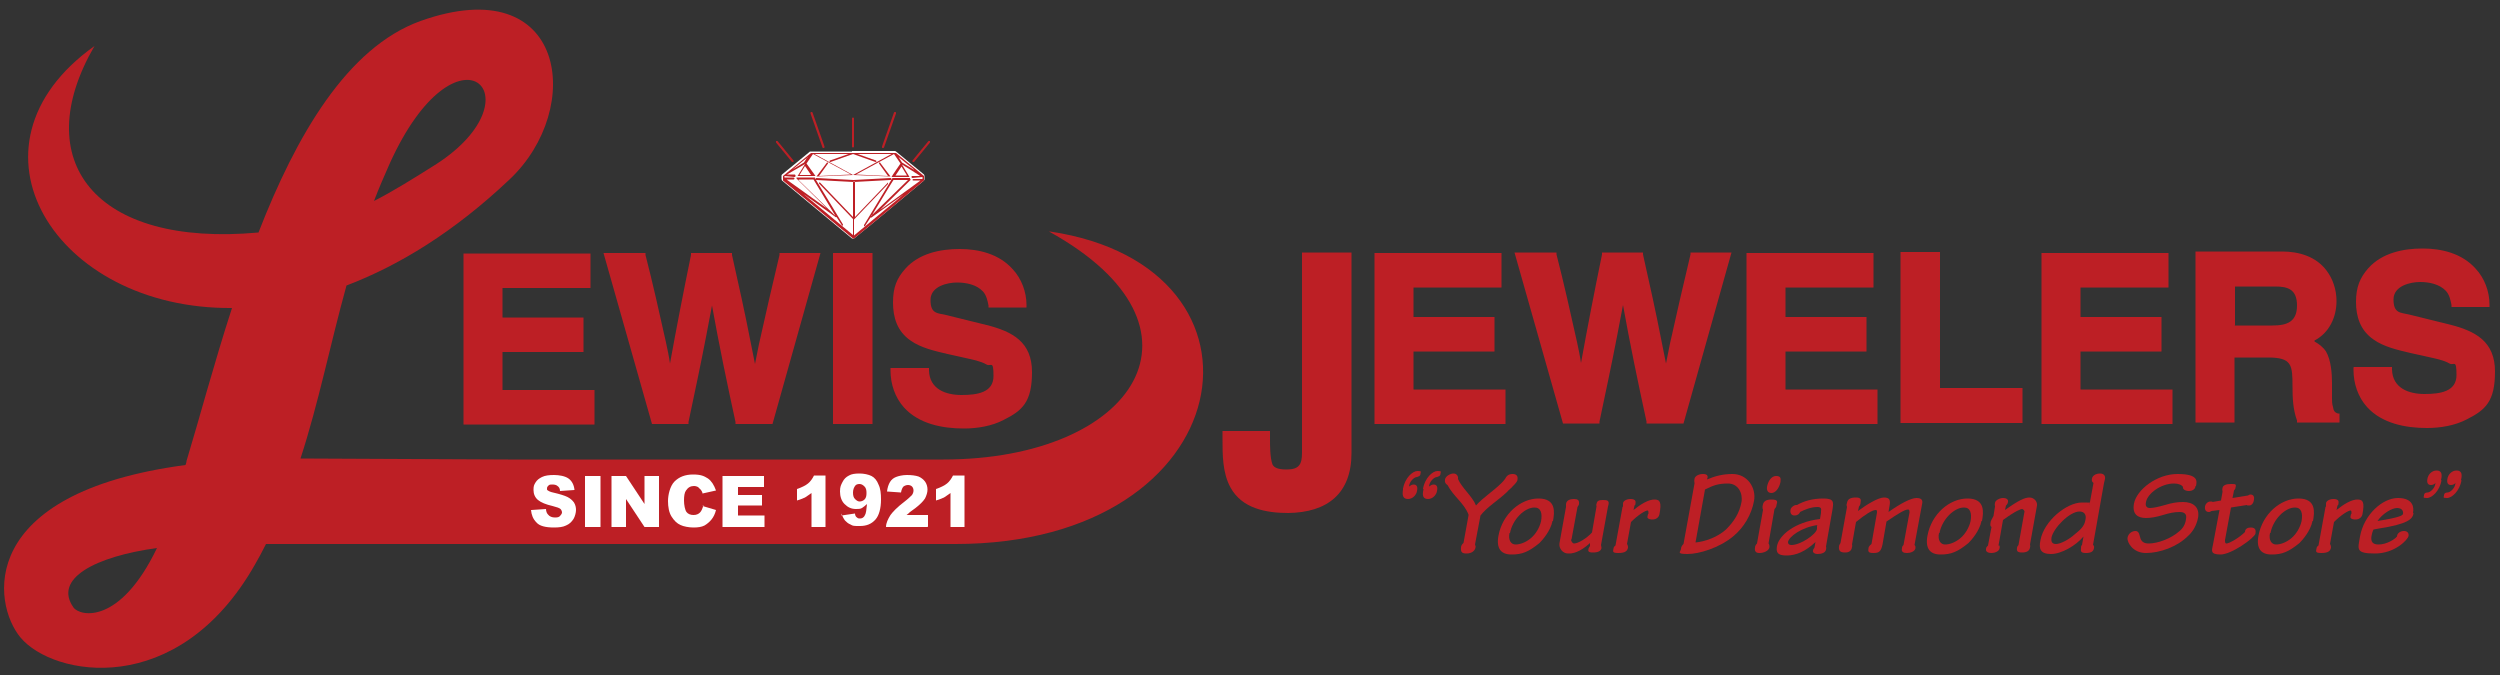 <svg viewBox="0 0 500 135" version="1.1" xmlns="http://www.w3.org/2000/svg" id="Layer_1">
  
  <rect x="0" y="0" width="500" height="135" fill="#333333" stroke="none"/>
  
  <defs>
    <style>
      .st0, .st1 {
        fill: #bd1f25;
      }

      .st2, .st1 {
        fill-rule: evenodd;
      }

      .st2, .st3 {
        fill: #fff;
      }
    </style>
  </defs>
  <g>
    <path d="M446.9,65.1h7.6c3,0,4.9-.8,4.9-4s-1.8-3.8-4.3-3.8h-8.1v7.9ZM470.8,73.4h7.6v.5c.1,3.7,3.3,4.9,6.5,4.9s6.4-.5,6.4-3.8-.5-1.8-1.4-2.3c-1.2-.7-2.9-1-4.2-1.3l-3.6-.8c-2.5-.6-5.3-1.2-7.4-2.7-2.6-1.8-3.5-4.5-3.5-7.5s.8-4.9,2.5-6.8c2.7-3,6.9-3.9,10.8-3.9s7.9,1,10.6,4c1.8,1.9,2.8,4.6,2.8,7.2v.5s-7.6,0-7.6,0v-.4c-.2-1-.4-2-1.1-2.8-1.3-1.4-3.4-1.8-5.2-1.8s-5.3.7-5.3,3.5,1.4,2.6,3.1,3l8.1,2c5.2,1.3,9.1,3.4,9.1,9.4s-1.9,7.7-5.7,9.6c-2.3,1.2-5.2,1.7-7.9,1.7-4.3,0-9-.9-12-4.2-1.8-2-2.7-4.7-2.7-7.4v-.5ZM462.9,68.3c.9.5,1.7,1.1,2.3,2,1,1.7,1.2,4.4,1.2,6.3s0,2,0,3c0,.6,0,1.2.2,1.8.1.7.3,1.1,1,1.3h.3v1.8h-8.5v-.4c-.8-2.2-.9-4.5-.9-6.8,0-4.3-.1-5.8-4.9-5.8h-6.7v13h-7.8v-34.2h17.3c3.4,0,6.8,1,8.9,3.8,1.3,1.7,2,3.9,2,6.1,0,3.3-1.5,6.4-4.4,7.9ZM416.1,57.4v6h16.2v6.9h-16.2v7.6h18.4v6.9h-26.2v-34.2h25.4v6.9h-17.6ZM388,77.6h16.5v7h-24.4v-34.2h7.9v27.2ZM357.1,57.4v6h16.2v6.9h-16.2v7.6h18.4v6.9h-26.2v-34.2h25.4v6.9h-17.6ZM316.2,72.6c1.3-7.2,2.7-14.4,4.2-21.7v-.4h8.2v.4c1.3,5.8,2.6,11.6,3.7,17.3.3,1.5.6,3,.9,4.5.3-1.3.5-2.7.8-4,1.3-5.9,2.7-11.9,4.1-17.8v-.4h8.2l-9.6,34.2h-7.4v-.4c-1.7-7.8-3.3-15.5-4.7-23.3-.4,2.1-.8,4.2-1.2,6.3-1.1,5.7-2.3,11.3-3.5,17v.4h-7.3l-9.7-34.2h8.4v.4c1.5,5.8,2.8,11.7,4.1,17.5.3,1.4.6,2.8.8,4.2ZM282.7,57.4v6h16.2v6.9h-16.2v7.6h18.4v6.9h-26.2v-34.2h25.4v6.9h-17.6Z" class="st1"></path>
    <path d="M257.7,102.6c-4.5,0-9.3-.9-11.6-5.1-1.6-2.9-1.6-6.5-1.6-9.8v-1.5h9.5v1.5c0,1.4,0,3.9.5,5.2.4.9,1.9,1,2.8,1,2.5,0,3.1-1,3.1-3.3v-40.1h9.9v40.1c0,8.1-4.8,11.9-12.7,12" class="st1"></path>
    <path d="M280.6,97.7c.4-2.1,1.9-3.5,2.9-3.5s.6.2.6.5c0,.5-.4.6-.7.7-.5,0-1.5.8-1.6,1.9.3-.2.6-.4.9-.4.6,0,.9.4.7,1.3-.1.7-.8,1.6-1.8,1.6s-1.2-.7-1-1.9ZM284.6,97.7c.4-2.1,1.9-3.5,2.9-3.5s.6.2.6.5c0,.5-.4.6-.7.7-.5,0-1.5.8-1.6,1.9.3-.2.6-.4.9-.4.6,0,.9.4.7,1.3-.1.7-.8,1.6-1.8,1.6s-1.2-.7-.9-1.9Z" class="st0"></path>
    <path d="M293.7,102.9c-.9-2.3-3-3.6-4.2-5.9-.4-.2-.6-.6-.5-1.1.1-.7,1.1-1.2,1.7-1.2.6,0,1,.5.9,1.1.7,1.7,2.9,3.5,3.6,5.3h0c1.4-1.6,3.4-2.8,5.1-4.5.2-.2.5-.5.7-.8.3-.6.7-1,1.5-1s1.1.4,1,1.1c0,.4-.5.9-.9,1.3-.4.5-.9.8-1.2,1.2-1.8,1.7-4,3-5.3,4.7l-1.1,5.8c0,.1.2.4.1.6-.1.6-.7,1.2-1.8,1.2-.8,0-1.2-.2-1.1-1.2,0-.3.2-.7.5-.9l1-5.5Z" class="st0"></path>
    <g>
      <path d="M310.5,104.2c-.4,2-2,3.8-2.6,4.4-2.2,1.8-3.5,2.3-5.6,2.3s-3.1-1.2-2.6-3.8c.8-4.3,4.4-7.4,8-7.4s3.2,2.8,2.9,4.5ZM301.9,106.6c-.3,1.4.3,2.3,1.2,2.3s2-.4,3-1.2c1.1-.9,1.8-2.2,2.1-3.4.3-1.6,0-2.8-1.3-2.8-2,0-4.4,2.4-4.9,5.1Z" class="st0"></path>
      <path d="M314.2,107.9c0,.3.3.8.6.8.8,0,2.5-1,3.6-2.2l.9-5.2c0-.2-.1-.3,0-.5.1-.6.4-.8,1.3-.8s1.4.1,1,1.3l-1.4,7.7c0,.1.1.4.1.6-.1.6-.7.9-1.7.9s-1-.3-.9-.7c0-.2.2-.4.3-.6v-.6c-1.2,1.1-2.8,2.2-4.4,2.1-1,0-1.9-1-1.7-2.1l1.3-7.2c0-.2,0-.3,0-.6.1-.8.9-1,1.6-1s1.1.2,1,1c0,.2-.2.4-.3.6l-1.2,6.5Z" class="st0"></path>
      <path d="M324.6,101.3v-.6c0-.5.7-.9,1.5-.9s1.1.3,1,.8c0,.2,0,.4-.2.5l-.2.9h0c1.5-1.2,3-2.1,4.2-2.1s1.4.7,1,2.9c-.1.6-.6,1.1-1.4,1.1s-1.1-.3-1-.6c0-.2.1-.5.2-.6,0-.3,0-.6-.2-.6-.4,0-1.8.8-3.3,2.3l-.8,4.4c.1.1.2.4.2.7-.1.7-.6,1.1-1.9,1.1s-1.1-.3-1-.9c0-.2.2-.5.4-.6l1.4-7.7Z" class="st0"></path>
      <path d="M338.9,96.6c0-.2-.1-.4,0-.8,0-.4.6-1,1.7-1s1,.6.8,1.1c1.6-.7,3.2-1.1,5.1-1.1,3,0,4.8,2.8,4.3,5.4-.5,2.7-2,5.3-4.2,7.1-2.8,2.3-6.8,3.5-9.1,3.5s-1.4-.4-1.3-1c0-.5.3-.8.5-1l2.2-12.1ZM339.1,108.5c1.9-.2,4.3-1,6.1-2.6,1.6-1.6,2.7-3.3,3.1-5.5.3-1.8-.7-3.7-2.7-3.7s-3,.4-4.6,1.2l-1.9,10.6Z" class="st0"></path>
    </g>
    <g>
      <path d="M352.6,101.9c-.1-.1-.1-.4-.1-.6.1-.7.3-1.4,1.8-1.4s1.1.6,1,1.1c0,.4-.3.7-.4.8l-1.2,6.9c.1,0,.2.4.2.7-.1.8-1.2,1.2-2,1.2s-1-.4-.9-1.1c0-.4.3-.7.4-.8l1.2-6.7ZM356.1,96.4c-.3,1.4-1.1,2.2-1.8,2.2s-1-.5-.9-1.2c.2-1.2.9-2.2,1.8-2.2s1,.4.9,1.1Z" class="st0"></path>
      <path d="M364.2,102.3c.1-.6,0-.9-.7-.9-1.3,0-2.5.5-3.5,1,0,.2-.4.7-1.1.7s-.9-.6-.8-1.1c0-.5.8-1.1,1.3-1,1.4-.8,3.1-1.3,5.3-1.3s2,.8,1.8,2.2l-1.3,7.4c0,0,.1.3,0,.6-.1.7-1,.9-1.7.9s-1-.4-.9-.7c0-.2.2-.4.3-.6l.2-1.1h0c-2,1.9-3.9,2.7-5.8,2.7s-2.1-.7-1.9-1.9c.4-2.1,3.5-4.8,8.6-5.4l.2-1.2ZM363.6,105c-3.2.4-5.8,2.3-6,3.4,0,.4.2.6.7.6,1.8,0,4.9-2.1,5.1-3.2v-.7Z" class="st0"></path>
      <path d="M370.4,108.8c0,.2.1.4,0,.6-.1.7-.5,1.1-1.4,1.1s-1.3-.3-1.2-1.2c0-.3.2-.5.3-.7l1.3-7.2c0-.1-.2-.4,0-.8.1-.8.7-1.1,1.8-1.1s1,.5.9,1.1c0,.2-.1.5-.3.7l-.2.9c1.6-1.2,4-2.7,5.2-2.7s1.3.6,1.1,1.7l-.2,1.2c2.4-1.7,4.5-2.8,5.6-2.8s1.3.5,1.1,1.3l-1.5,8.1c.2.2.2.3.2.6-.1.7-1,1-1.7,1s-1.2-.2-1-1c0-.3.2-.5.3-.6l1.2-6.5c0-.3,0-.6-.3-.6-.6,0-1.8.7-4.3,2.4l-.8,4.6c-.3,1.4-.7,1.7-1.8,1.7s-1.1-.3-1-1c0-.2.3-.6.6-.8l1.1-6.3c0-.4,0-.5-.3-.5-.6,0-2.1.9-3.9,2.4l-.8,4.5Z" class="st0"></path>
    </g>
    <g>
      <path d="M396.3,104.2c-.4,2-2,3.8-2.6,4.4-2.2,1.8-3.5,2.3-5.6,2.3s-3.1-1.2-2.6-3.8c.8-4.3,4.4-7.4,8-7.4s3.2,2.8,2.9,4.5ZM387.8,106.6c-.3,1.4.3,2.3,1.2,2.3s2-.4,3-1.2c1.1-.9,1.8-2.2,2.1-3.4.3-1.6,0-2.8-1.3-2.8-2,0-4.4,2.4-4.9,5.1Z" class="st0"></path>
      <path d="M399.9,109.1c0,.2.1.3,0,.6-.1.6-1,.9-1.6.9s-1.2-.2-1.1-.8c0-.3.2-.5.4-.7l.7-3.7c-.2-.1-.3-.4-.2-.8,0-.4.3-.8.6-1.4l.3-1.9c0-.2-.1-.4,0-.7,0-.5.9-1,1.6-1s1.1.3,1,.8-.3.6-.4.7l-.2.9c2.8-2,4-2.5,4.9-2.5s1.6.8,1.5,1.6l-1.4,7.8c0,.1.1.3,0,.6-.1.7-.7,1-1.6,1s-1.1-.3-1-.9c0-.3.2-.4.3-.6l1.2-6.7c0-.2-.3-.5-.5-.5s-1.2.3-3.8,2.2l-.9,5.1Z" class="st0"></path>
    </g>
    <g>
      <path d="M418.6,96.5c-.2-.1-.3-.5-.2-.8.1-.6.8-1,1.6-1s1.1.5,1,1.1l-.2.8-2.2,12.4c.1,0,.3.3.2.6-.1.7-.6,1-1.6,1s-1.1-.3-1-1c0-.2,0-.5.2-.6l.3-1.7c-1.5,1.8-4.4,3.5-6.5,3.5s-2.5-1-2.1-2.8c.7-3.8,5.2-7.5,8.3-7.5s1.1.1,1.5.4l.8-4.3ZM410.3,107.5c-.1.7,0,1.3.9,1.3s2.6-.9,3.7-1.9c1.1-.9,2-1.6,2.2-3,.2-.9-.2-1.6-1.2-1.6-2,0-5.2,3.3-5.6,5.2Z" class="st0"></path>
      <path d="M439.1,97.2c0,.5-.5,1-1.3,1s-1.3-.4-1.2-.8c-.2-.4-.9-.7-1.8-.7-2.6,0-5.3,2-5.6,3.7-.2.9.2,1.2.8,1.2s1.6-.2,3-.6c1.3-.4,2.4-.6,3.6-.6,2,0,3.4,1,3,3.2-.3,1.4-.9,2.6-2,3.6-2.2,2.2-5.7,3.4-8.4,3.4s-3.8-2.2-3.7-3c.1-.8.8-1.4,1.6-1.4s.8,1,1,1.5c.2.6.7,1,1.6,1,1.9,0,4.5-1,6.1-2.4.9-.7,1.3-1.6,1.4-2.5.2-1-.3-1.4-1.3-1.4s-2,.2-3.3.6c-1.3.4-2.4.6-3.4.6-1.7,0-2.8-.8-2.4-2.9.5-2.7,4.5-5.9,8.7-5.9s3.9,1.4,3.7,2.4Z" class="st0"></path>
      <path d="M444.5,98.2c0,0-.1-.2,0-.6.1-.6.8-.8,1.7-.8s1.1,0,.9.7c0,.2-.1.4-.3.6l-.3,1.5,3.1-.5c.2-.1.3-.2.5-.2.6,0,.8.5.7,1-.1.8-.5,1.2-1,1.2s-.3,0-.4-.1l-3.2.5-1.2,6.5c0,.4,0,.7.3.7.5,0,2.5-1.1,3.7-2.3,0-.6.5-.9,1.1-.9,1,0,1.1.5,1,1.2-.2.9-4.8,4.2-7,4.2s-1.7-.9-1.5-2l1.3-6.9-1.6.2c-.2.1-.3.2-.5.2-.6,0-.9-.4-.8-1.1.1-.6.6-1,1.1-1s.3,0,.4.1l1.7-.3.3-1.7Z" class="st0"></path>
    </g>
    <g>
      <path d="M462.5,104.2c-.4,2-2,3.8-2.6,4.4-2.2,1.8-3.5,2.3-5.6,2.3s-3.1-1.2-2.6-3.8c.8-4.3,4.4-7.4,8-7.4s3.2,2.8,2.9,4.5ZM454,106.6c-.3,1.4.3,2.3,1.2,2.3s2-.4,3-1.2c1.1-.9,1.8-2.2,2.1-3.4.3-1.6,0-2.8-1.3-2.8-2,0-4.4,2.4-4.9,5.1Z" class="st0"></path>
      <path d="M465.2,101.3v-.6c0-.5.7-.9,1.5-.9s1.1.3,1,.8c0,.2,0,.4-.2.5l-.2.9h0c1.5-1.2,3-2.1,4.2-2.1s1.4.7,1,2.9c-.1.6-.6,1.1-1.4,1.1s-1.1-.3-1-.6c0-.2.1-.5.2-.6,0-.3,0-.6-.2-.6-.4,0-1.8.8-3.3,2.3l-.8,4.4c.1.1.2.4.2.7-.1.7-.6,1.1-1.9,1.1s-1.1-.3-1-.9c0-.2.2-.5.4-.6l1.4-7.7Z" class="st0"></path>
    </g>
    <g>
      <path d="M482.7,102.7c-.2,1.1-1.1,2.1-6.9,3l-1.1.2c-.2.4-.3.8-.4,1.3-.2,1.2.3,1.7,1.4,1.7,1.6,0,3.2-1,3.7-1.6,0-.6.6-1.1,1.4-1.1s1,.6.9,1c-.1.7-2.7,3.5-6.7,3.5s-3.4-.9-3-3.4c.8-4.4,4.5-7.7,7.6-7.7s3.2,2,3,2.9ZM475.5,104.2c4.4-.7,5-1.1,5.1-1.4.1-.6-.2-1.2-1.2-1.2s-2.9,1.1-3.9,2.6Z" class="st0"></path>
      <path d="M488.3,96.1c-.4,2.1-1.9,3.5-2.9,3.5s-.6-.2-.6-.5c0-.5.4-.6.7-.6.5,0,1.5-.8,1.6-1.9-.3.3-.6.4-.9.4-.6,0-.9-.4-.7-1.3.1-.7.8-1.6,1.8-1.6s1.2.7.9,1.9ZM492.3,96.1c-.4,2.1-1.9,3.5-2.9,3.5s-.6-.2-.6-.5c0-.5.4-.6.7-.6.5,0,1.5-.8,1.6-1.9-.3.3-.6.4-.9.4-.6,0-.9-.4-.7-1.3.1-.7.8-1.6,1.8-1.6s1.2.7.9,1.9Z" class="st0"></path>
    </g>
  </g>
  <g>
    <path d="M31.4,109.6c-7.4,15.4-15.4,13.7-16.7,11.9-4.1-5.8,4.4-10.2,16.7-11.9M74.8,40.2c.9-2.4,2-4.9,3.1-7.4,13.5-29.9,30.2-13.5,9.4,0-4.6,2.9-8.6,5.4-12.5,7.4ZM209.8,46.3c34.6,19.1,17.3,45.6-21.1,45.6h-87.1l-41.5-.2c3.7-11.4,5.9-22.7,9.2-34.6,10.5-4,21.5-10.7,32.6-21.2,15.1-14.2,11.4-42.1-17.8-31.7-14.7,5.3-24.9,23-32.4,42.3C18.9,49.5,5.6,32.1,18.9,9.2c-28.2,20.1-7.9,52.7,27.5,52.4-3.7,11.4-6.6,22.4-9.1,30.6,0,.3-.1.5-.2.8C-4.9,98.6-1.5,120.8,4.1,127.5c6.5,7.8,31.5,12.5,46.9-14.6.8-1.4,1.5-2.7,2.2-4.1h137.9c57.4,0,66.5-55.4,18.9-62.5Z" class="st1"></path>
    <path d="M178.2,73.6h7.6v.5c.1,3.7,3.3,4.9,6.5,4.9s6.4-.5,6.4-3.8-.5-1.8-1.4-2.3c-1.2-.7-2.9-1-4.2-1.3l-3.6-.8c-2.5-.6-5.3-1.2-7.4-2.7-2.6-1.8-3.5-4.5-3.5-7.6s.8-4.9,2.5-6.8c2.7-3,6.9-3.9,10.8-3.9s7.9,1,10.6,4c1.8,1.9,2.8,4.6,2.8,7.2v.5s-7.6,0-7.6,0v-.4c-.2-1-.4-2-1.1-2.8-1.3-1.4-3.4-1.8-5.2-1.8s-5.3.7-5.3,3.5,1.4,2.6,3.1,3l8.1,2c5.2,1.3,9.1,3.4,9.1,9.4s-1.9,7.7-5.7,9.6c-2.3,1.2-5.2,1.7-7.9,1.7-4.3,0-9-.9-12-4.2-1.8-2-2.7-4.7-2.7-7.4v-.5ZM174.5,50.6v34.2h-7.9v-34.2h7.9ZM134,72.7c1.3-7.2,2.7-14.4,4.2-21.7v-.4h8.2v.4c1.3,5.8,2.6,11.6,3.7,17.3.3,1.5.6,3,.9,4.5.3-1.3.5-2.7.8-4,1.3-5.9,2.7-11.9,4.1-17.8v-.4h8.2l-9.6,34.2h-7.4v-.4c-1.7-7.8-3.3-15.5-4.7-23.3-.4,2.1-.8,4.2-1.2,6.3-1.1,5.7-2.3,11.3-3.5,17v.4h-7.3l-9.7-34.2h8.4v.4c1.5,5.8,2.8,11.7,4.1,17.5.3,1.4.6,2.8.8,4.2ZM100.5,57.5v6h16.2v6.9h-16.2v7.6h18.4v6.9h-26.2v-34.2h25.4v6.9h-17.6Z" class="st1"></path>
    <path d="M170.4,30.2s0,0,0,0h.2s.2,0,.2,0c0,0,0,0,0,0h8.1c0,0,.2,0,.3.1l5.6,4.6c0,0,.1.2.1.3v.6c0,.1,0,.2-.1.3-4.7,3.9-9.3,7.8-14,11.6,0,0-.1,0-.2,0s-.2,0-.2,0c-4.7-3.9-9.3-7.7-14-11.6,0,0-.1-.2-.1-.3v-.6c0-.1,0-.2.1-.3l5.6-4.6c0,0,.2,0,.3,0h8.1Z" class="st2"></path>
    <path d="M159.7,36l7.4,7.2-4.4-7.3h-2.9ZM161.6,31.4l-3.1,2.5,2.3-1.4.7-1.1ZM174.2,43.2l7.4-7.2h-2.9c0-.1-4.4,7.2-4.4,7.2ZM182.8,33.9l-3.1-2.5.7,1.1,2.3,1.4ZM170.6,30.8l-4.5,1.6c0,0-.2,0-.2-.1,0,0,0-.2.1-.2l3.7-1.3h-6.8s7.7,4.2,7.7,4.2l7.7-4.2h-6.8s3.7,1.3,3.7,1.3c0,0,.1.1.1.2,0,0-.1.1-.2.1l-4.5-1.6ZM170.8,47.7s0,0-.1,0,0,0-.1,0c-4.7-3.9-9.3-7.7-14-11.6,0,0,0,0,0-.2v-.6c0,0,0-.1,0-.1h0s5.6-4.6,5.6-4.6c0,0,0,0,.1,0h8.2s0,0,0,0h.2s.2,0,.2,0c0,0,0,0,0,0h8.2s0,0,.1,0l5.6,4.6h0s0,0,0,.1v.6c0,0,0,.1,0,.2-4.7,3.9-9.3,7.8-14,11.6ZM170.7,36.4h0s0,0,0,0h0s0,0,0,0h0s0,0,0,0h0s-7.4-.4-7.4-.4c0,0-.2,0-.2-.2,0,0,0-.2.2-.2l7.4.4,7.4-.4c0,0,.2,0,.2.2,0,0,0,.2-.2.2l-7.4.4ZM180.3,33.3l-1.2,1.8h2.3c0,0-1.1-1.8-1.1-1.8ZM177.4,36.6c0,0,.2,0,.2,0,0,0,0,.2,0,.2l-6.8,7.1v3.2l9.9-8.2-6.4,4.6c0,0-.2,0-.2,0,0,0,0,0,0,0l-1.1,1.7c0,0-.1.1-.2,0,0,0,0-.2,0-.2l5.7-9.4c0,0,0,0,.1,0h3.4c0,.1,0,.2.1.2,0,0,0,.2,0,.2l-6.1,6,8.1-5.9h-1.4c0,0-.2,0-.2-.1,0,0,0-.2.2-.2h1.8c0,0,0-.4,0-.4l-2,.2c0,0-.2,0-.2-.2,0,0,0-.2.1-.2h1.6c0-.1-3.6-2.3-3.6-2.3l1.5,2.5h-3.6c0-.1,1.8-2.7,1.8-2.7,0,0,0,0,0,0l-1.3-1.9-7.6,4.1,6.4.3-1.8-2.5c0,0,0-.2,0-.2s.2,0,.2,0l2.1,2.8h0s0,0,0,0h0s0,0,0,0h0s0,0,0,0h0s0,0,0,0h0s0,0,0,0h0s0,0,0,0h0s0,0,0,0h0s0,0,0,0h0s0,0,0,0h0s0,0,0,0h0s0,0,0,0h0s0,0,0,0h0s0,0,0,0h0s0,0,0,0h0s0,0,0,0h0s0,0,0,0h0s0,0,0,0h0s0,0,0,0h0s0,0,0,0h0s0,0,0,0h0s0,0,0,0h0s0,0,0,0h0s0,0,0,0h0s0,0,0,0h0s0,0,0,0h0s0,0,0,0h0s0,0,0,0h0s0,0,0,0h0s0,0,0,0h0s0,0,0,0h0s0,0,0,0h0s0,0,0,0h0s0,0,0,0h0s0,0,0,0h0s0,0,0,0h0s0,0,0,0c0,0,0,0,0,0h0s0,0,0,0h0s0,0,0,0h0s0,0,0,0h0s0,0,0,0h0s0,0,0,0h0s0,0,0,0h0s0,0,0,0h0s0,0,0,0h0s0,0,0,0h0s0,0,0,0h0s0,0,0,0h0s0,0,0,0h0s0,0,0,0h0s0,0,0,0h0s0,0,0,0h0s0,0,0,0h0s0,0,0,0h0s0,0,0,0h0s0,0,0,0h0s0,0,0,0h0s0,0,0,0h0s0,0,0,0h0s0,0,0,0h0s0,0,0,0h0s-7.4-.3-7.4-.3c0,0,0,0,0,0,0,0,0,0,0,0l-7.4.3h0s0,0,0,0h0s0,0,0,0h0s0,0,0,0h0s0,0,0,0h0s0,0,0,0h0s0,0,0,0h0s0,0,0,0h0s0,0,0,0h0s0,0,0,0h0s0,0,0,0h0s0,0,0,0h0s0,0,0,0h0s0,0,0,0h0s0,0,0,0h0s0,0,0,0h0s0,0,0,0h0s0,0,0,0h0s0,0,0,0h0s0,0,0,0h0s0,0,0,0h0s0,0,0,0h0s0,0,0,0h0s0,0,0,0h0s0,0,0,0h0s0,0,0,0c0,0,0,0,0,0h0s0,0,0,0c0,0,0,0,0,0h0s0,0,0,0h0s0,0,0,0h0s0,0,0,0h0s0,0,0,0h0s0,0,0,0h0s0,0,0,0h0s0,0,0,0c0,0,0,0,0,0h0s0,0,0,0h0s0,0,0,0h0s0,0,0,0h0s0,0,0,0h0s0,0,0,0h0s0,0,0,0h0s0,0,0,0h0s0,0,0,0h0s0,0,0,0h0s0,0,0,0h0s0,0,0,0h0s0,0,0,0h0s0,0,0,0h0s0,0,0,0h0s0,0,0,0c0,0,0,0,0,0h0s0,0,0,0h0s0,0,0,0h0s0,0,0,0h0s0,0,0,0h0s0,0,0,0h0s0,0,0,0h0s0,0,0,0h0s0,0,0,0h0s0,0,0,0h0s0,0,0,0h0s0,0,0,0h0s0,0,0,0l2.1-2.8c0,0,.2,0,.2,0,0,0,0,.2,0,.2l-1.8,2.5,6.4-.3-7.6-4.1-1.3,1.9s0,0,0,0l1.8,2.5h-3.6c0,.1,1.5-2.4,1.5-2.4l-3.6,2.1h1.6c0,.1.2.2.1.3,0,0,0,.2-.2.2l-2-.2v.3s1.8,0,1.8,0c0,0,.2,0,.2.2,0,0,0,.2-.2.2h-1.4s8.1,5.8,8.1,5.8l-6.1-6c0,0,0-.2,0-.2,0,0,0,0,.1,0h3.4c0-.1.1-.1.1,0l5.7,9.4c0,0,0,.2,0,.2,0,0-.2,0-.2,0l-1.1-1.7s0,0,0,0c0,0-.1.1-.2,0l-6.4-4.6,9.9,8.2v-3.2l-6.8-7.1c0,0,0-.2,0-.2,0,0,.2,0,.2,0l6.6,6.9v-6.9c0,0,0-.2.2-.2s.2,0,.2.2v6.9l6.6-6.9ZM162.2,35l-1.2-1.8-1.1,1.8h2.3Z" class="st1"></path>
    <path d="M164.9,29.3c0,.1,0,.3-.1.3s-.3,0-.3-.1l-2.4-6.8c0-.1,0-.3.1-.3s.3,0,.3.1l2.4,6.8Z" class="st0"></path>
    <path d="M170.4,23.7c0-.1.1-.2.2-.2s.2.1.2.2v5.6c0,.1-.1.2-.2.2s-.2-.1-.2-.2v-5.6Z" class="st0"></path>
    <path d="M176.4,29.3c0,.1,0,.3.1.3.1,0,.3,0,.3-.1l2.4-6.8c0-.1,0-.3-.1-.3s-.3,0-.3.1l-2.4,6.8Z" class="st0"></path>
    <path d="M158.7,32.1c0,0,0,.2,0,.3,0,0-.2,0-.3,0l-3.2-3.9c0,0,0-.2,0-.3,0,0,.2,0,.3,0l3.2,3.9Z" class="st0"></path>
    <path d="M182.5,32.1c0,0,0,.2,0,.3,0,0,.2,0,.3,0l3.2-3.9c0,0,0-.2,0-.3,0,0-.2,0-.3,0l-3.2,3.9Z" class="st0"></path>
    <g>
      <path d="M106.3,102l2.9-.2c0,.5.2.9.4,1.1.3.4.8.6,1.4.6s.8-.1,1-.3c.2-.2.4-.5.4-.7s-.1-.5-.3-.7c-.2-.2-.8-.4-1.6-.6-1.3-.3-2.3-.7-2.9-1.2-.6-.5-.9-1.2-.9-2s.1-1,.4-1.5c.3-.5.7-.8,1.3-1.1.6-.3,1.4-.4,2.4-.4s2.2.2,2.9.7c.7.5,1.1,1.3,1.2,2.3l-2.9.2c0-.5-.2-.8-.5-1-.2-.2-.6-.3-1-.3s-.6,0-.8.2c-.2.2-.3.3-.3.6s0,.3.2.4c.1.1.5.3,1,.4,1.3.3,2.3.6,2.9.9.6.3,1,.7,1.3,1.1.3.5.4,1,.4,1.5s-.2,1.3-.5,1.8c-.4.6-.8,1-1.5,1.3-.6.3-1.4.4-2.4.4-1.7,0-2.9-.3-3.5-1-.7-.7-1-1.5-1.1-2.5Z" class="st3"></path>
      <path d="M117,95.2h3.1v10.2h-3.1v-10.2Z" class="st3"></path>
      <path d="M122.3,95.2h2.9l3.7,5.6v-5.6h2.9v10.2h-2.9l-3.7-5.6v5.6h-2.9v-10.2Z" class="st3"></path>
      <path d="M140.5,101.2l2.7.8c-.2.8-.5,1.4-.9,1.9-.4.5-.9.9-1.4,1.2-.6.3-1.3.4-2.2.4s-2-.2-2.6-.5c-.7-.3-1.3-.9-1.8-1.7-.5-.8-.7-1.9-.7-3.1s.4-3,1.3-3.9,2.1-1.4,3.7-1.4,2.2.3,3,.8c.7.5,1.2,1.3,1.6,2.4l-2.7.6c0-.3-.2-.5-.3-.7-.2-.2-.4-.4-.6-.6-.2-.1-.5-.2-.8-.2-.7,0-1.2.3-1.6.9-.3.4-.4,1.1-.4,2s.2,1.9.5,2.3c.3.4.8.6,1.4.6s1-.2,1.3-.5c.3-.3.5-.8.7-1.5Z" class="st3"></path>
      <path d="M144.6,95.2h8.2v2.2h-5.2v1.6h4.8v2.1h-4.8v2h5.3v2.3h-8.4v-10.2Z" class="st3"></path>
      <path d="M165.1,95v10.4h-2.8v-6.8c-.5.4-.9.6-1.3.9-.4.2-1,.4-1.6.6v-2.3c.9-.3,1.7-.7,2.2-1.1.5-.4.9-1,1.2-1.6h2.3Z" class="st3"></path>
      <path d="M168.3,103.1l2.7-.4c0,.4.2.7.4.8.2.2.4.2.6.2.4,0,.8-.2,1-.7.2-.3.3-1.1.4-2.2-.3.3-.7.6-1,.8-.3.2-.8.2-1.2.2-.9,0-1.6-.3-2.3-1-.6-.6-.9-1.5-.9-2.5s.2-1.3.5-1.9c.3-.6.7-1,1.3-1.3.5-.3,1.2-.4,2.1-.4s1.8.2,2.4.5,1.1.9,1.4,1.7c.4.8.5,1.8.5,3,0,1.8-.4,3.2-1.1,4-.8.9-1.8,1.3-3.1,1.3s-1.4,0-1.9-.3c-.5-.2-.8-.5-1.1-.8-.3-.4-.5-.8-.7-1.4ZM173.3,98.6c0-.6-.1-1-.4-1.3-.3-.3-.6-.5-1-.5s-.7.1-.9.4c-.2.3-.4.7-.4,1.3s.1,1,.4,1.3c.3.3.6.5.9.5s.7-.1,1-.4c.3-.3.4-.7.4-1.3Z" class="st3"></path>
      <path d="M185.5,105.4h-8.3c0-.8.4-1.6.9-2.4.5-.7,1.4-1.6,2.7-2.6.8-.6,1.3-1.1,1.6-1.4.2-.3.3-.6.3-.9s-.1-.6-.3-.8c-.2-.2-.5-.3-.8-.3s-.6.1-.9.3c-.2.2-.4.6-.5,1.2l-2.8-.2c.1-.8.3-1.4.6-1.9s.7-.8,1.2-1c.5-.2,1.3-.4,2.2-.4s1.7.1,2.3.3c.5.2,1,.6,1.3,1s.5,1,.5,1.6-.2,1.2-.5,1.8c-.4.6-1,1.2-1.9,1.9-.6.4-.9.7-1.1.8-.2.2-.4.4-.7.6h4.3v2.3Z" class="st3"></path>
      <path d="M192.9,95v10.4h-2.8v-6.8c-.5.4-.9.6-1.3.9-.4.2-1,.4-1.6.6v-2.3c.9-.3,1.7-.7,2.2-1.1.5-.4.9-1,1.2-1.6h2.3Z" class="st3"></path>
    </g>
  </g>
</svg>